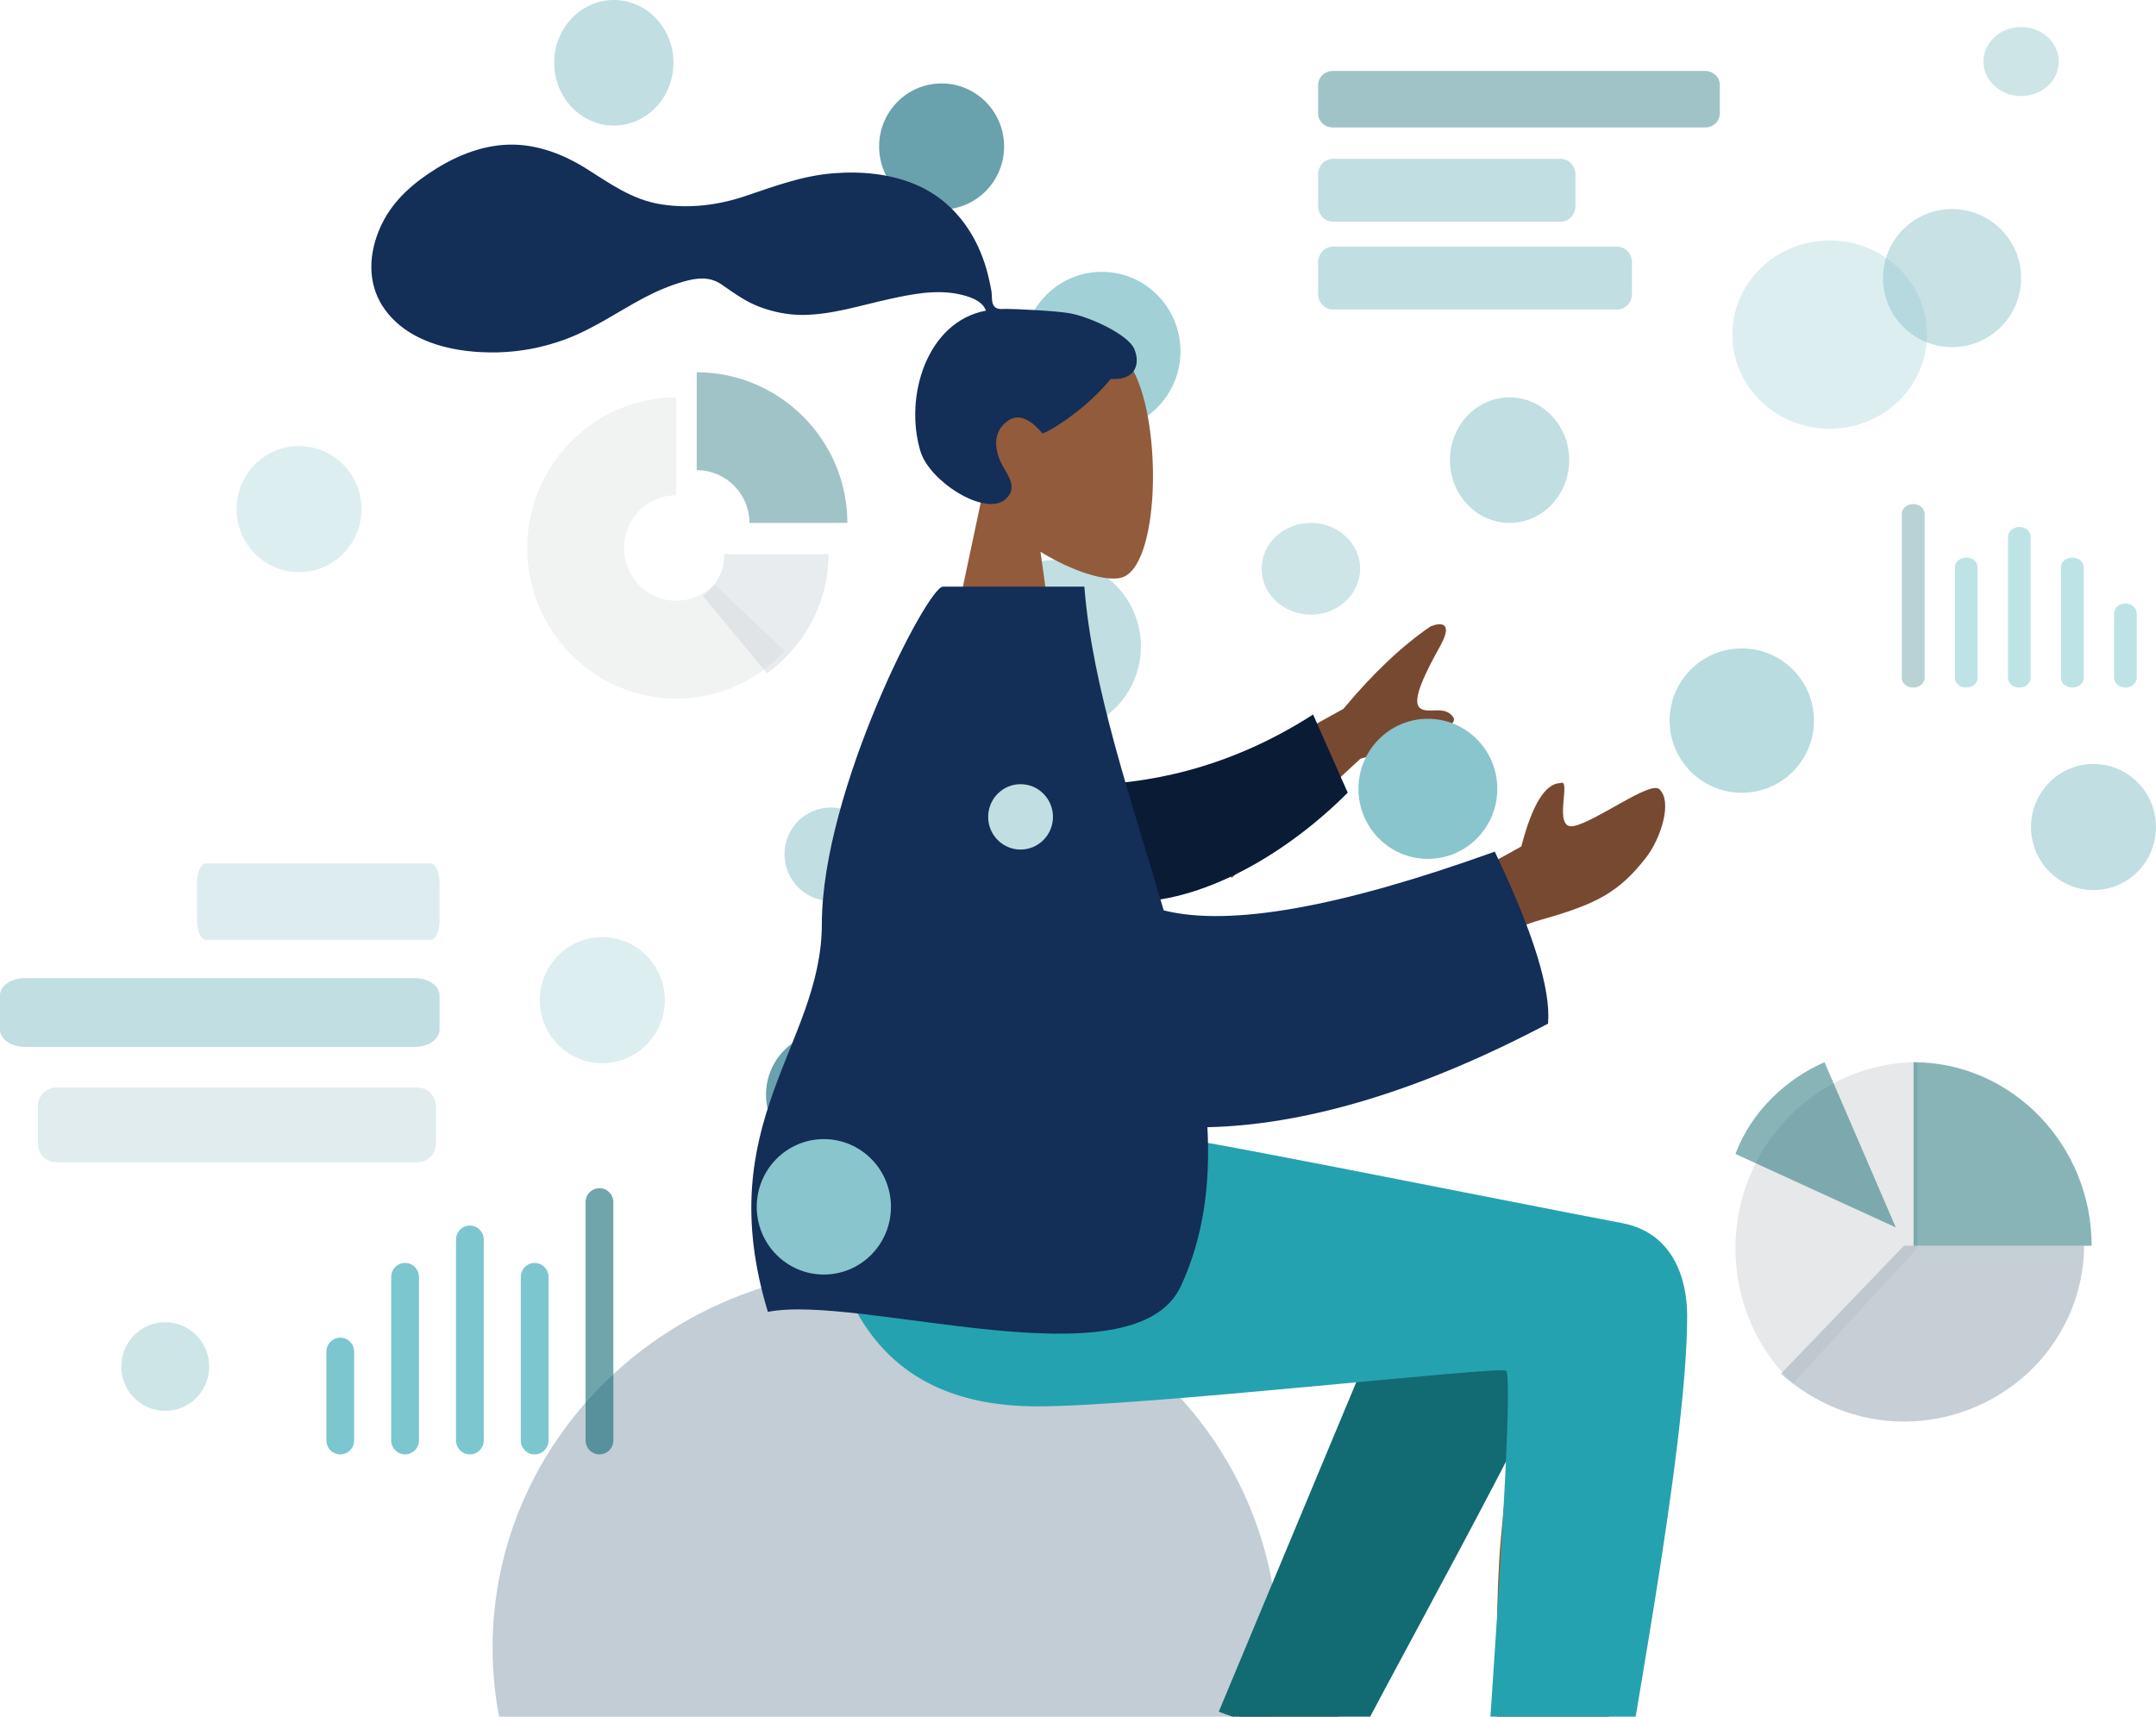 <svg width="319" height="254" viewBox="0 0 319 254" fill="none" xmlns="http://www.w3.org/2000/svg" focusable="false" role="img">
<path opacity="0.4" fill-rule="evenodd" clip-rule="evenodd" d="M105.665 86.416C104.258 87.931 102.265 88.883 100.048 88.883C95.788 88.883 92.335 85.391 92.335 81.082C92.335 76.774 95.788 73.281 100.048 73.281V58.793C87.93 58.793 78.011 68.826 78.011 81.082C78.011 93.339 87.93 103.371 100.048 103.371C106.413 103.371 112.166 100.647 116.087 96.314L105.665 86.416Z" fill="#DDDEE0"/>
<path opacity="0.4" fill-rule="evenodd" clip-rule="evenodd" d="M103.086 55.078V69.566C107.394 69.566 110.887 73.059 110.887 77.367H125.375C125.375 65.111 115.343 55.078 103.086 55.078Z" fill="#126A73"/>
<path opacity="0.4" fill-rule="evenodd" clip-rule="evenodd" d="M107.185 82.011C107.185 84.516 105.944 86.742 104.015 88.18L113.504 99.656C119.028 95.547 122.589 89.179 122.589 82.011H107.185Z" fill="#C5CFD6"/>
<path opacity="0.9" d="M288.826 51.364C294.468 51.364 299.042 46.79 299.042 41.148C299.042 35.506 294.468 30.932 288.826 30.932C283.184 30.932 278.61 35.506 278.61 41.148C278.61 46.79 283.184 51.364 288.826 51.364Z" fill="#C1DEE2"/>
<path opacity="0.3" d="M89.114 157.319C94.221 157.319 98.36 153.142 98.36 147.99C98.36 142.838 94.221 138.661 89.114 138.661C84.008 138.661 79.869 142.838 79.869 147.99C79.869 153.142 84.008 157.319 89.114 157.319Z" fill="#89C5CC"/>
<path opacity="0.3" d="M44.245 84.657C49.351 84.657 53.491 80.481 53.491 75.329C53.491 70.177 49.351 66 44.245 66C39.139 66 35 70.177 35 75.329C35 80.481 39.139 84.657 44.245 84.657Z" fill="#89C5CC"/>
<path d="M139.318 31.002C144.424 31.002 148.563 26.825 148.563 21.673C148.563 16.521 144.424 12.345 139.318 12.345C134.212 12.345 130.072 16.521 130.072 21.673C130.072 26.825 134.212 31.002 139.318 31.002Z" fill="#69A1AC"/>
<path d="M122.582 171.309C127.688 171.309 131.828 167.133 131.828 161.981C131.828 156.828 127.688 152.652 122.582 152.652C117.476 152.652 113.337 156.828 113.337 161.981C113.337 167.133 117.476 171.309 122.582 171.309Z" fill="#69A1AC"/>
<path d="M156.138 108.427C163.135 108.427 168.808 102.704 168.808 95.644C168.808 88.583 163.135 82.86 156.138 82.86C149.141 82.86 143.469 88.583 143.469 95.644C143.469 102.704 149.141 108.427 156.138 108.427Z" fill="#C1DEE2"/>
<path opacity="0.3" d="M270.716 63.437C278.666 63.437 285.111 57.2 285.111 49.506C285.111 41.813 278.666 35.576 270.716 35.576C262.766 35.576 256.321 41.813 256.321 49.506C256.321 57.2 262.766 63.437 270.716 63.437Z" fill="#89C5CC"/>
<path d="M309.755 131.698C314.861 131.698 319 127.521 319 122.369C319 117.217 314.861 113.041 309.755 113.041C304.649 113.041 300.51 117.217 300.51 122.369C300.51 127.521 304.649 131.698 309.755 131.698Z" fill="#C1DEE2"/>
<path opacity="0.8" d="M24.447 208.763C28.041 208.763 30.953 205.824 30.953 202.199C30.953 198.573 28.041 195.634 24.447 195.634C20.854 195.634 17.941 198.573 17.941 202.199C17.941 205.824 20.854 208.763 24.447 208.763Z" fill="#C1DEE2"/>
<path d="M122.925 133.304C126.707 133.304 129.773 130.21 129.773 126.393C129.773 122.577 126.707 119.483 122.925 119.483C119.142 119.483 116.076 122.577 116.076 126.393C116.076 130.21 119.142 133.304 122.925 133.304Z" fill="#C1DEE2"/>
<path opacity="0.8" d="M193.957 90.944C197.983 90.944 201.246 87.905 201.246 84.156C201.246 80.407 197.983 77.367 193.957 77.367C189.932 77.367 186.669 80.407 186.669 84.156C186.669 87.905 189.932 90.944 193.957 90.944Z" fill="#C1DEE2"/>
<path opacity="0.8" d="M299.042 14.216C302.119 14.216 304.614 11.929 304.614 9.108C304.614 6.287 302.119 4 299.042 4C295.964 4 293.47 6.287 293.47 9.108C293.47 11.929 295.964 14.216 299.042 14.216Z" fill="#C1DEE2"/>
<path d="M223.353 77.367C228.226 77.367 232.176 73.209 232.176 68.08C232.176 62.951 228.226 58.793 223.353 58.793C218.48 58.793 214.53 62.951 214.53 68.08C214.53 73.209 218.48 77.367 223.353 77.367Z" fill="#C1DEE2"/>
<path d="M90.823 18.574C95.695 18.574 99.645 14.416 99.645 9.287C99.645 4.158 95.695 0 90.823 0C85.95 0 82 4.158 82 9.287C82 14.416 85.95 18.574 90.823 18.574Z" fill="#C1DEE2"/>
<path opacity="0.8" d="M163.021 63.714C169.451 63.714 174.663 58.454 174.663 51.967C174.663 45.479 169.451 40.219 163.021 40.219C156.591 40.219 151.379 45.479 151.379 51.967C151.379 58.454 156.591 63.714 163.021 63.714Z" fill="#89C5CC"/>
<path opacity="0.6" d="M257.714 117.301C263.613 117.301 268.394 112.52 268.394 106.621C268.394 100.723 263.613 95.941 257.714 95.941C251.816 95.941 247.034 100.723 247.034 106.621C247.034 112.52 251.816 117.301 257.714 117.301Z" fill="#89C5CC"/>
<path fill-rule="evenodd" clip-rule="evenodd" d="M167.685 54.854C172.057 63.097 171.537 84.006 165.887 85.479C163.634 86.067 158.835 84.627 153.95 81.649L157.016 103.594H138.91L145.143 74.204C141.667 70.077 139.314 65.018 139.707 59.35C140.84 43.018 163.314 46.611 167.685 54.854Z" fill="#915B3C"/>
<path d="M130.973 299.898C163.054 299.898 189.061 274.785 189.061 243.806C189.061 212.827 163.054 187.714 130.973 187.714C98.892 187.714 72.885 212.827 72.885 243.806C72.885 274.785 98.892 299.898 130.973 299.898Z" fill="#C2CDD6"/>
<path fill-rule="evenodd" clip-rule="evenodd" d="M230.911 182.776L231.128 182.647C237.365 179.113 247.55 183.913 247.543 189.249C247.521 205.4 232.95 281.524 232.189 286.336C231.429 291.148 223.279 292.419 222.804 286.352C222.049 276.697 220.646 243.276 222.05 227.806C222.629 221.42 223.253 215.339 223.868 209.913C216.223 223.88 204.398 243.879 188.393 269.911L179.705 265.895C186.527 243.156 192.122 227.103 196.488 217.736C203.964 201.697 210.974 187.961 213.924 183.123C218.565 175.512 226.643 178.168 230.911 182.776Z" fill="#915B3C"/>
<path fill-rule="evenodd" clip-rule="evenodd" d="M180.327 253.267L210.146 181.807C217.29 170.182 237.318 184.172 234.882 190.915C229.351 206.222 201.223 255.777 199.576 260.338L180.327 253.267Z" fill="#126A73"/>
<path fill-rule="evenodd" clip-rule="evenodd" d="M249.632 194.739C249.632 215.014 240.114 262.307 240.108 266.771L219.63 266.787C222.627 224.588 223.69 203.261 222.818 202.807C221.511 202.125 169.218 208.088 153.535 208.088C130.919 208.088 121.564 193.661 120.805 166.935H165.605C174.727 167.923 222.307 177.631 239.977 180.968C247.542 182.397 249.632 189.154 249.632 194.739Z" fill="#25A2AF"/>
<path fill-rule="evenodd" clip-rule="evenodd" d="M232.874 122.22C236.142 121.54 244.12 115.537 245.495 116.756C247.528 118.559 245.715 124.095 243.578 126.849C239.585 131.996 236.279 133.756 228.107 136.061C223.835 137.266 219.215 139.682 214.249 143.308L213.594 131.632L225.096 125.24C226.71 119.027 228.639 115.902 230.884 115.863C232.608 115.051 229.605 122.901 232.874 122.22ZM213.077 95.612C210.965 99.404 208.912 103.489 209.988 104.657C211.064 105.825 213.747 104.193 215.031 106.134C215.887 107.428 211.303 109.472 201.28 112.267L182.254 129.89L172.584 119.391L198.769 104.883C203.123 99.652 207.413 95.59 211.639 92.695C212.931 92.15 215.189 91.82 213.077 95.612Z" fill="#784931"/>
<path fill-rule="evenodd" clip-rule="evenodd" d="M159.832 116.159C169.004 116.061 181.234 114.102 194.284 105.722L199.409 117.284C190.407 126.321 177.751 133.746 166.684 133.431C157.962 133.183 153.505 122.512 159.832 116.159Z" fill="#0A1B36"/>
<path fill-rule="evenodd" clip-rule="evenodd" d="M160.443 86.804C161.598 101.814 167.411 118.357 172.181 134.7C181.918 137.157 198.246 134.26 221.165 126.01C226.85 137.908 229.478 146.39 229.049 151.456C209.385 161.847 192.532 166.479 178.648 166.784C179.095 175.115 178.092 183.046 174.723 190.292C167.799 205.188 127.251 191.393 113.617 194.108C105.079 166.059 121.587 154.66 121.6 136.712C121.615 117.057 137.216 86.804 139.511 86.804H160.443Z" fill="#132E57"/>
<path opacity="0.4" d="M252.303 10.501H197.189C195.995 10.501 195.027 11.436 195.027 12.591V16.77C195.027 17.924 195.995 18.859 197.189 18.859H252.303C253.496 18.859 254.464 17.924 254.464 16.77V12.591C254.464 11.436 253.496 10.501 252.303 10.501Z" fill="#126A73"/>
<path opacity="0.6" d="M63.731 127.749H30.459C29.738 127.749 29.154 129.015 29.154 130.578V136.235C29.154 137.797 29.738 139.063 30.459 139.063H63.731C64.452 139.063 65.036 137.797 65.036 136.235V130.578C65.036 129.015 64.452 127.749 63.731 127.749Z" fill="#C7E1E5"/>
<path d="M230.928 23.503H197.203C196.001 23.503 195.027 24.542 195.027 25.824V30.468C195.027 31.75 196.001 32.79 197.203 32.79H230.928C232.13 32.79 233.104 31.75 233.104 30.468V25.824C233.104 24.542 232.13 23.503 230.928 23.503Z" fill="#C1DEE2"/>
<path d="M61.319 144.72H3.716C1.664 144.72 0 145.86 0 147.266V152.357C0 153.763 1.664 154.903 3.716 154.903H61.319C63.372 154.903 65.035 153.763 65.035 152.357V147.266C65.035 145.86 63.372 144.72 61.319 144.72Z" fill="#C1DEE2"/>
<path d="M239.303 36.505H197.187C195.994 36.505 195.027 37.544 195.027 38.826V43.47C195.027 44.752 195.994 45.791 197.187 45.791H239.303C240.495 45.791 241.462 44.752 241.462 43.47V38.826C241.462 37.544 240.495 36.505 239.303 36.505Z" fill="#C1DEE2"/>
<path opacity="0.3" d="M61.763 160.918H8.346C6.833 160.918 5.606 162.155 5.606 163.682V169.21C5.606 170.736 6.833 171.974 8.346 171.974H61.763C63.276 171.974 64.502 170.736 64.502 169.21V163.682C64.502 162.155 63.276 160.918 61.763 160.918Z" fill="#96C0C5"/>
<path opacity="0.6" d="M52.401 199.995C52.401 198.85 51.481 197.922 50.346 197.922C49.212 197.922 48.292 198.85 48.292 199.995V213.124C48.292 214.269 49.212 215.197 50.346 215.197C51.481 215.197 52.401 214.269 52.401 213.124V199.995Z" fill="#25A2AF"/>
<path opacity="0.3" d="M312.791 90.783C312.791 89.958 313.544 89.29 314.473 89.29C315.402 89.29 316.155 89.958 316.155 90.783V100.242C316.155 101.067 315.402 101.735 314.473 101.735C313.544 101.735 312.791 101.067 312.791 100.242V90.783Z" fill="#25A2AF"/>
<path opacity="0.6" d="M61.989 188.938C61.989 187.794 61.069 186.865 59.934 186.865C58.8 186.865 57.88 187.794 57.88 188.938V213.124C57.88 214.269 58.8 215.197 59.934 215.197C61.069 215.197 61.989 214.269 61.989 213.124V188.938Z" fill="#25A2AF"/>
<path opacity="0.3" d="M304.943 83.909C304.943 83.131 305.696 82.501 306.625 82.501C307.554 82.501 308.307 83.131 308.307 83.909V100.328C308.307 101.105 307.554 101.735 306.625 101.735C305.696 101.735 304.943 101.105 304.943 100.328V83.909Z" fill="#25A2AF"/>
<path opacity="0.6" d="M71.577 183.411C71.577 182.266 70.657 181.338 69.522 181.338C68.388 181.338 67.468 182.266 67.468 183.411V213.124C67.468 214.269 68.388 215.197 69.522 215.197C70.657 215.197 71.577 214.269 71.577 213.124V183.411Z" fill="#25A2AF"/>
<path opacity="0.3" d="M297.094 79.43C297.094 78.627 297.847 77.975 298.776 77.975C299.705 77.975 300.458 78.627 300.458 79.43V100.28C300.458 101.084 299.705 101.735 298.776 101.735C297.847 101.735 297.094 101.084 297.094 100.28V79.43Z" fill="#25A2AF"/>
<path opacity="0.6" d="M81.165 188.938C81.165 187.794 80.245 186.865 79.11 186.865C77.975 186.865 77.056 187.794 77.056 188.938V213.124C77.056 214.269 77.975 215.197 79.11 215.197C80.245 215.197 81.165 214.269 81.165 213.124V188.938Z" fill="#25A2AF"/>
<path opacity="0.3" d="M289.244 83.909C289.244 83.131 289.998 82.501 290.926 82.501C291.855 82.501 292.608 83.131 292.608 83.909V100.328C292.608 101.105 291.855 101.735 290.926 101.735C289.998 101.735 289.244 101.105 289.244 100.328V83.909Z" fill="#25A2AF"/>
<path opacity="0.6" d="M90.752 177.882C90.752 176.738 89.832 175.809 88.697 175.809C87.562 175.809 86.643 176.738 86.643 177.882V213.124C86.643 214.269 87.562 215.197 88.697 215.197C89.832 215.197 90.752 214.269 90.752 213.124V177.882Z" fill="#126A73"/>
<path opacity="0.3" d="M281.396 76.01C281.396 75.221 282.149 74.581 283.078 74.581C284.007 74.581 284.76 75.221 284.76 76.01V100.306C284.76 101.095 284.007 101.735 283.078 101.735C282.149 101.735 281.396 101.095 281.396 100.306V76.01Z" fill="#126A73"/>
<path opacity="0.7" fill-rule="evenodd" clip-rule="evenodd" d="M256.777 184.668C256.777 169.544 268.89 157.166 283.688 157.166V184.668L265.297 204.685C260.066 199.791 256.777 192.612 256.777 184.668Z" fill="#DDDEE0"/>
<path opacity="0.7" fill-rule="evenodd" clip-rule="evenodd" d="M281.714 184.32H308.357C308.357 191.113 305.548 197.478 301.106 202.104C296.221 207.162 289.265 210.342 281.714 210.342C274.758 210.342 268.392 207.598 263.505 203.26L281.714 184.32Z" fill="#AFB9C5"/>
<path opacity="0.5" fill-rule="evenodd" clip-rule="evenodd" d="M309.479 184.32C309.479 169.388 297.618 157.166 283.128 157.166V184.32H309.479ZM269.953 157.166L280.493 181.605L256.777 170.743C259.123 164.408 264.389 159.583 269.953 157.166Z" fill="#126A73"/>
<path d="M121.896 188.585C127.38 188.585 131.826 184.099 131.826 178.565C131.826 173.031 127.38 168.545 121.896 168.545C116.412 168.545 111.966 173.031 111.966 178.565C111.966 184.099 116.412 188.585 121.896 188.585Z" fill="#89C5CC"/>
<path d="M151.002 125.703C153.649 125.703 155.796 123.537 155.796 120.866C155.796 118.194 153.649 116.029 151.002 116.029C148.354 116.029 146.208 118.194 146.208 120.866C146.208 123.537 148.354 125.703 151.002 125.703Z" fill="#C1DEE2"/>
<path d="M211.268 127.084C216.941 127.084 221.54 122.444 221.54 116.719C221.54 110.995 216.941 106.354 211.268 106.354C205.594 106.354 200.995 110.995 200.995 116.719C200.995 122.444 205.594 127.084 211.268 127.084Z" fill="#89C5CC"/>
<path fill-rule="evenodd" clip-rule="evenodd" d="M158.174 46.334C155.96 45.961 149.997 45.704 148.898 45.704C148.195 45.704 147.434 45.869 147.018 45.207C146.677 44.664 146.802 43.746 146.7 43.117C146.582 42.385 146.414 41.663 146.245 40.943C145.762 38.893 145.032 36.944 144.01 35.113C142.093 31.678 139.285 28.988 135.74 27.423C131.825 25.694 127.395 25.298 123.184 25.649C118.677 26.024 114.598 27.552 110.343 28.99C106.288 30.36 102.042 30.899 97.801 30.23C93.528 29.556 90.3 27.178 86.696 24.92C83.007 22.609 78.791 21.098 74.429 21.445C70.358 21.77 66.606 23.496 63.239 25.803C60.089 27.96 57.49 30.557 56.023 34.211C54.444 38.141 54.446 42.456 57.042 45.929C60.804 50.965 67.789 52.267 73.6 52.137C76.961 52.063 80.263 51.432 83.436 50.286C87.668 48.757 91.325 46.166 95.284 44.064C97.143 43.077 99.063 42.267 101.076 41.683C103.03 41.117 104.954 40.857 106.723 42.069C108.594 43.351 110.271 44.61 112.411 45.413C114.465 46.183 116.64 46.614 118.828 46.596C123.084 46.563 127.28 45.2 131.415 44.288C134.786 43.544 138.393 42.803 141.83 43.518C143.265 43.816 145.359 44.432 145.878 45.963C137.159 47.586 133.735 58.66 136.193 66.79C137.519 71.178 145.493 76.307 148.594 74C150.558 72.539 149.366 70.62 148.594 69.354C147.116 66.928 146.61 63.813 149.345 62.124C151.704 60.668 154.184 64.126 154.231 64.123C154.879 64.07 160.482 60.816 164.341 56.068C168.149 56.3 168.727 53.721 167.818 51.612C166.908 49.503 161.233 46.849 158.174 46.334Z" fill="#132E57"/>
</svg>
